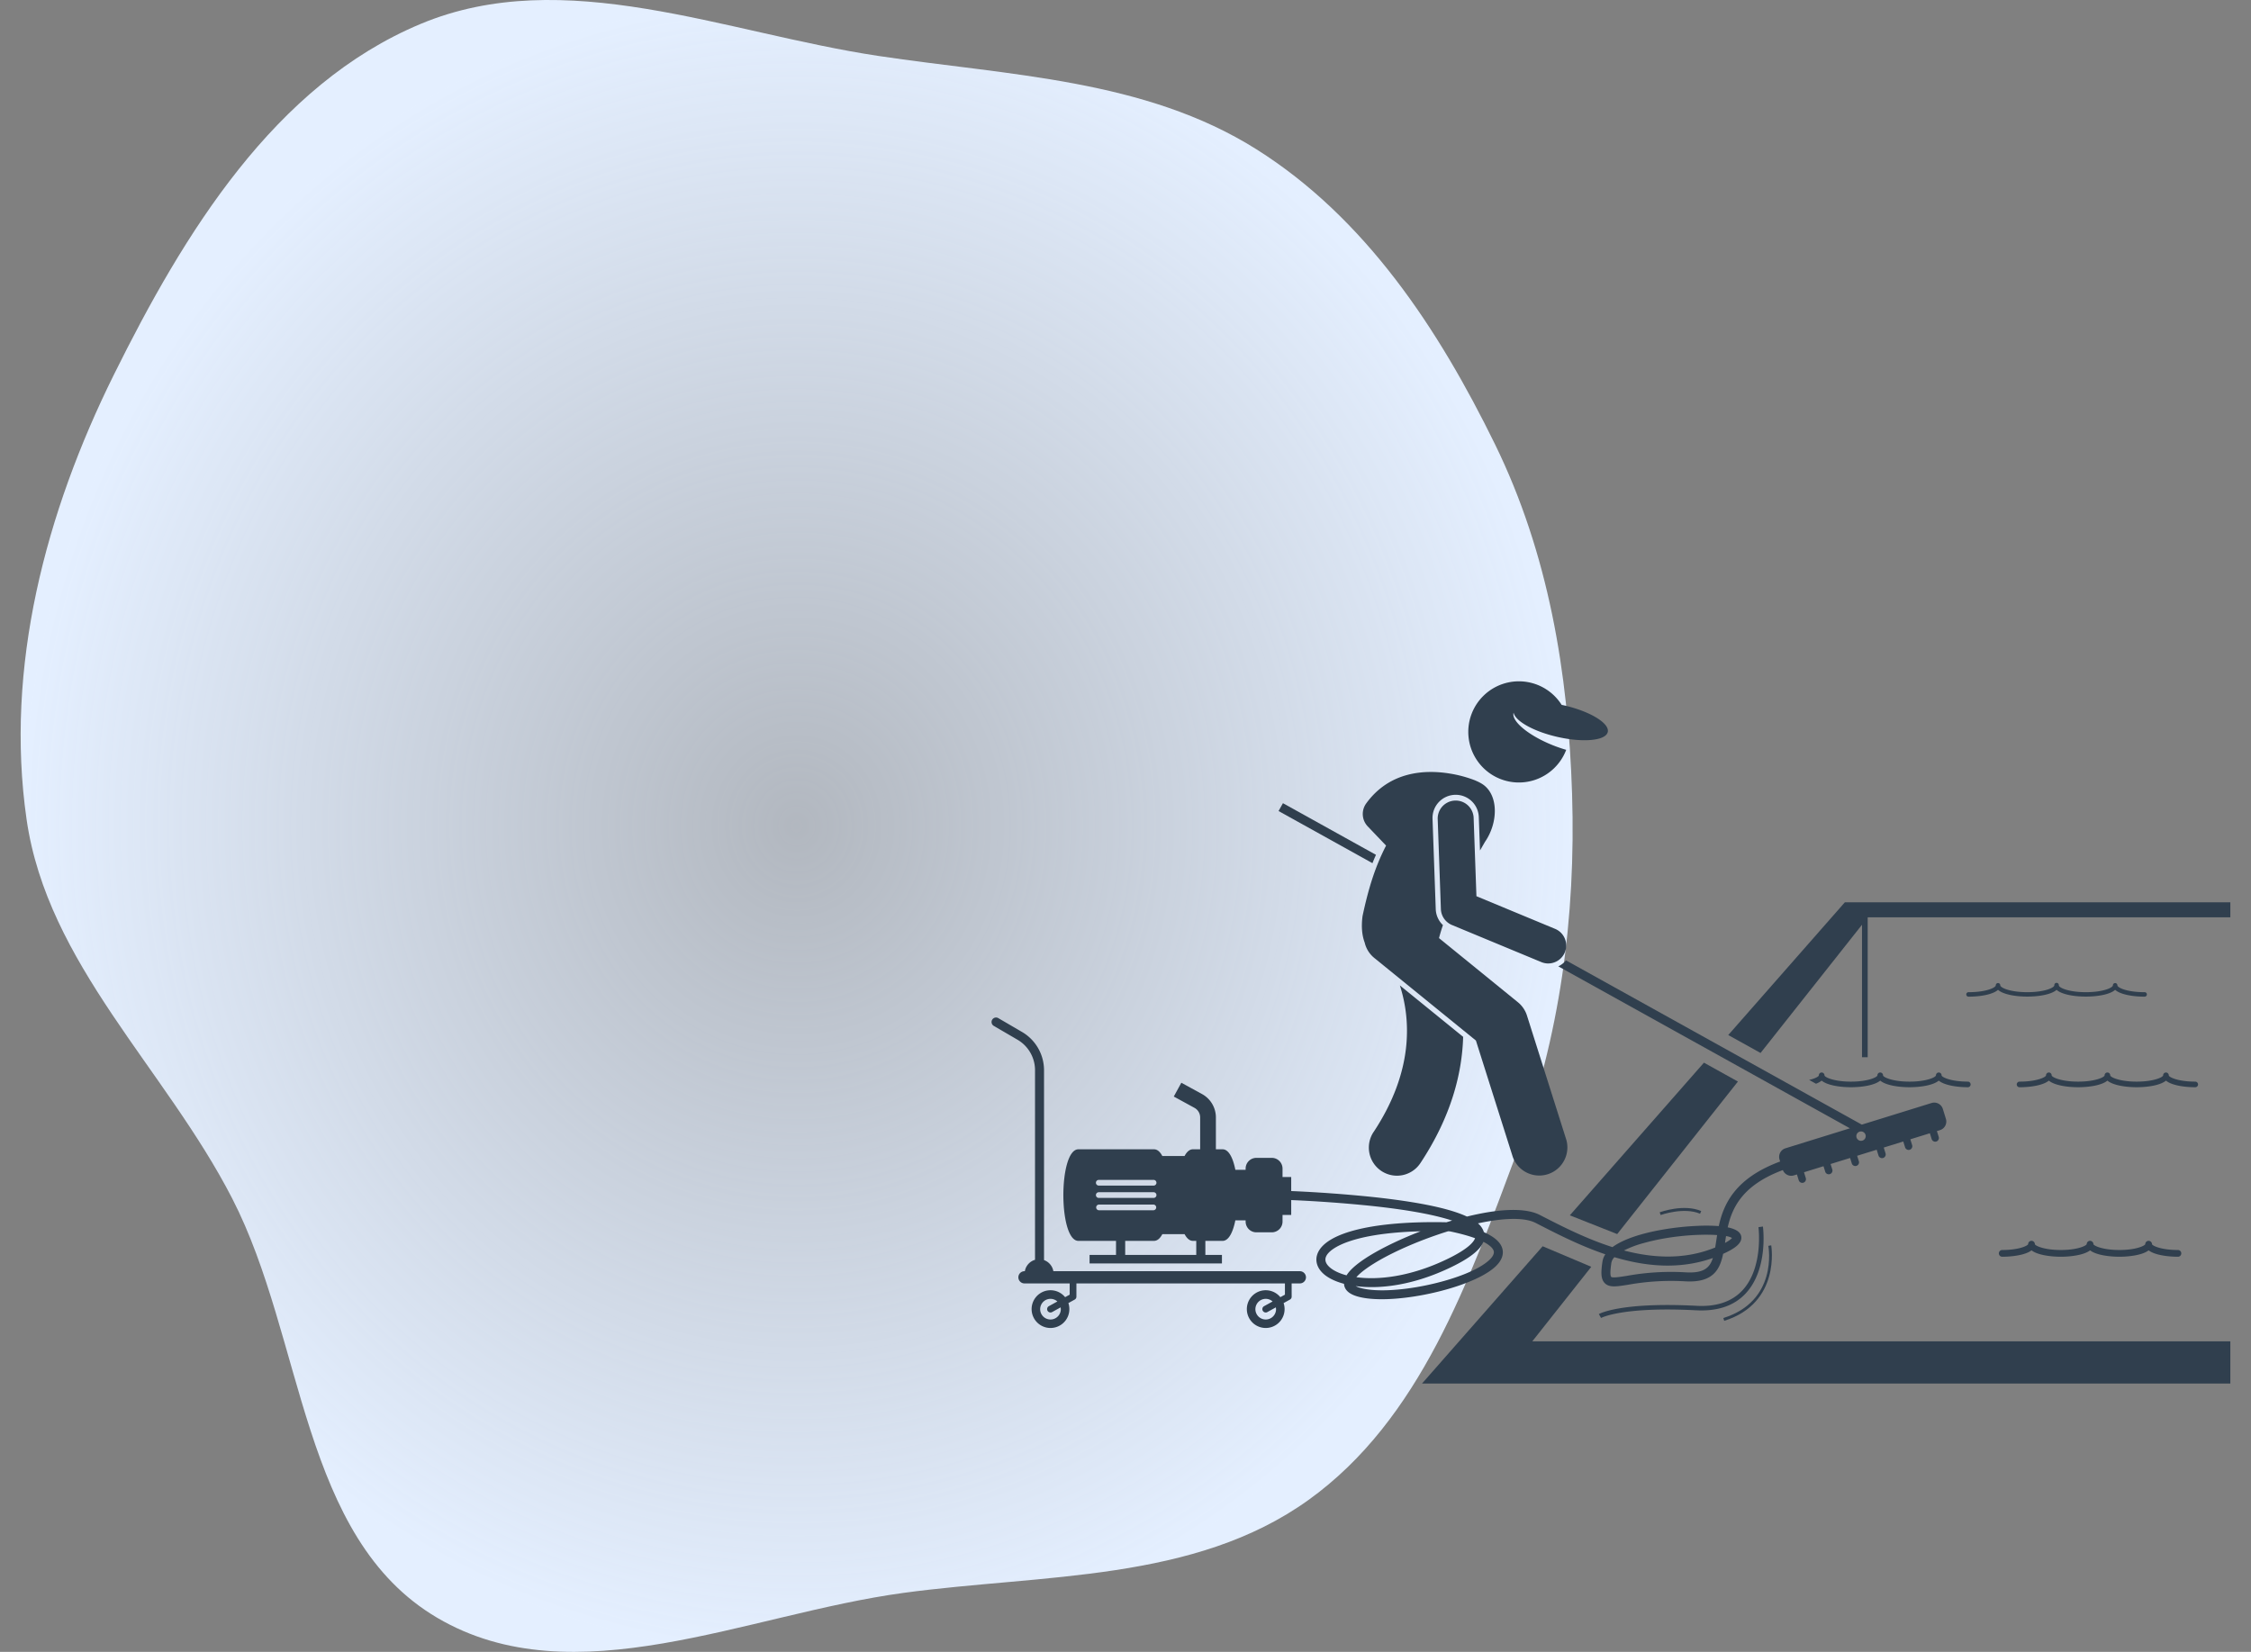 <svg xmlns="http://www.w3.org/2000/svg" width="109" height="80" viewBox="0 0 109 80" fill="none"><rect x="0" y="0" width="109" height="80" fill="#808080" stroke="none"/><path d="M60.841 7.231c5.277 3.324 8.814 8.692 11.55 14.283 2.588 5.287 3.55 11.063 3.734 16.942.185 5.945-.584 11.763-2.665 17.337-2.329 6.237-4.68 12.956-10.096 16.848-5.535 3.978-12.848 3.586-19.61 4.502-7.596 1.029-15.97 5.092-22.574 1.211-6.625-3.892-6.43-13.494-9.937-20.314-3.24-6.3-8.95-11.358-9.957-18.365-1.058-7.36.92-14.852 4.224-21.519 3.397-6.856 7.787-14.047 14.865-17 6.948-2.9 14.71.434 22.16 1.553 6.324.95 12.9 1.117 18.306 4.522" fill="url(#a)"/><path d="M68.858 67.005H108v-2.044H74.198l2.856-3.61-2.354-.995zm21.306-22.22V51.2h.275v-6.761l.012-.014H108V43.7H89.332l-5.645 6.427 1.564.868zm-6.009 7.594-1.645-.914-6.494 7.393 2.293.908z" fill="#303F4E"/><path d="M99.586 47.937c.476.437 2.359.437 2.835 0 .239.218.831.331 1.418.331a.109.109 0 1 0 0-.217c-.847 0-1.309-.22-1.309-.333a.108.108 0 1 0-.217 0c0 .113-.462.333-1.309.333s-1.31-.22-1.31-.333a.109.109 0 1 0-.217 0c0 .113-.462.333-1.309.333s-1.309-.22-1.309-.333a.109.109 0 1 0-.218 0c0 .113-.462.333-1.309.333a.109.109 0 1 0 0 .217c.588 0 1.18-.113 1.418-.331.476.437 2.36.437 2.836 0M88.21 52.334c.261.219.856.32 1.418.32s1.157-.101 1.418-.32c.26.219.855.32 1.418.32s1.157-.101 1.417-.32c.261.219.856.32 1.418.32a.136.136 0 0 0 0-.271c-.832 0-1.282-.217-1.282-.306a.136.136 0 0 0-.272 0c0 .089-.449.306-1.281.306-.833 0-1.282-.217-1.282-.306a.136.136 0 0 0-.272 0c0 .089-.45.306-1.282.306s-1.282-.217-1.282-.306a.136.136 0 0 0-.272 0c0 .054-.163.153-.471.223l.332.185a1 1 0 0 0 .275-.151m8.744 8.53c.441 0 1.112-.072 1.418-.31.307.238.977.31 1.418.31s1.111-.072 1.418-.31c.306.238.977.31 1.418.31s1.111-.072 1.417-.31c.307.238.977.31 1.418.31a.163.163 0 0 0 0-.327c-.808 0-1.226-.203-1.254-.278a.166.166 0 0 0-.163-.166.16.16 0 0 0-.164.163c-.035.081-.452.281-1.254.281-.809 0-1.226-.203-1.255-.278a.166.166 0 0 0-.163-.166.16.16 0 0 0-.162.141l-.002.022c-.035.081-.452.281-1.254.281-.809 0-1.226-.203-1.255-.278a.165.165 0 0 0-.162-.166.16.16 0 0 0-.164.163c-.035.081-.452.281-1.255.281a.163.163 0 0 0 0 .327m9.482-8.345a.136.136 0 0 0-.136-.136c-.832 0-1.282-.217-1.282-.306a.136.136 0 0 0-.272 0c0 .089-.449.306-1.281.306-.833 0-1.282-.217-1.282-.306a.136.136 0 0 0-.272 0c0 .089-.45.306-1.282.306s-1.282-.217-1.282-.306a.136.136 0 0 0-.272 0c0 .089-.45.306-1.282.306a.136.136 0 0 0 0 .272c.563 0 1.157-.102 1.418-.321.26.219.855.32 1.418.32s1.157-.101 1.418-.32c.26.219.855.32 1.418.32s1.156-.101 1.417-.32c.261.219.856.32 1.418.32.075 0 .136-.06.136-.135" fill="#303F4E"/><path d="M52.221 60.096h1.82v.68H52.76v.413h6.41v-.413h-.803v-.68h.832c.298 0 .505-.417.62-.995h.498v.06a.52.52 0 0 0 .52.52h.747a.52.52 0 0 0 .52-.52v-.322h.42v-.72a65 65 0 0 1 3.891.284c1.97.21 3.17.468 3.901.709l-.274.082c-3.491-.073-5.817.485-6.236 1.5-.139.334-.045.69.257.974.218.207.566.386 1.018.507l.005.05q.055.362.555.533c.329.112.767.163 1.266.163 1.874 0 4.596-.716 5.514-1.589.373-.354.383-.668.325-.869q-.126-.449-.891-.79a.9.9 0 0 0-.289-.426c1.185-.253 2.231-.31 2.792-.022l.141.072.459.235c.82.415 1.762.87 2.778 1.214a.85.85 0 0 0-.138.342 4 4 0 0 0-.051.472c-.01.262.032.454.163.585.221.22.566.165 1.137.073a11.8 11.8 0 0 1 2.749-.164c1.34.08 1.68-.547 1.843-1.33l.02-.01c.444-.203.942-.483.853-.855q-.071-.298-.651-.42c.225-.996.752-2.058 2.67-2.773.083.21.315.326.533.258l.149-.046.087.282a.18.18 0 0 0 .224.118.18.18 0 0 0 .118-.224l-.087-.282.945-.293.088.282a.18.18 0 0 0 .342-.106l-.088-.282.946-.293.087.282a.18.18 0 0 0 .342-.105l-.088-.283.45-.14.265-.081.231-.072.088.283a.18.18 0 0 0 .223.117.18.18 0 0 0 .118-.223l-.087-.283.945-.293.088.283a.18.18 0 0 0 .224.118.18.18 0 0 0 .118-.224l-.088-.283.946-.293.087.283a.18.18 0 0 0 .224.118.18.18 0 0 0 .118-.224l-.088-.282.15-.047a.437.437 0 0 0 .286-.544l-.149-.482a.437.437 0 0 0-.545-.287l-2.515.78-.864.267-14.323-7.955c-.103.123-.23.222-.373.29l14.12 7.843-.863.268-2.258.7a.437.437 0 0 0-.287.544l.03.096c-2.16.8-2.734 2.035-2.972 3.129a8 8 0 0 0-1.01-.012c-1.031.04-2.378.235-3.354.617-.304.12-.573.256-.783.413-1.043-.332-2.015-.795-2.859-1.221l-.524-.267-.14-.072c-.749-.383-2.089-.274-3.524.08-.725-.34-2.071-.681-4.575-.949a66 66 0 0 0-3.935-.287v-.679h-.42v-.408a.52.52 0 0 0-.519-.52h-.748a.52.52 0 0 0-.52.52v.06h-.497c-.115-.578-.322-.995-.62-.995h-.323v-1.542c0-.473-.258-.907-.672-1.134l-1.001-.547-.366.668 1.001.547a.53.53 0 0 1 .276.466v1.542h-.351c-.162 0-.296.122-.404.325h-1.077c-.107-.203-.242-.325-.403-.325h-3.659c-.973 0-.973 4.436 0 4.436m37.88-5.3a.227.227 0 1 1 0 .453.227.227 0 0 1 0-.453m-6.57 5.388q.022-.158.049-.32a.8.8 0 0 1 .29.092c-.035.04-.121.12-.341.239zm-1.91 1.435a12 12 0 0 0-2.843.17c-.326.052-.697.111-.76.048-.025-.025-.074-.141.01-.682a.53.53 0 0 1 .147-.27c1.503.448 3.145.615 4.767.04-.157.494-.462.745-1.32.694m1.526-1.805-.047.305-.046.297c-1.477.603-3 .517-4.418.144a5 5 0 0 1 .976-.365c1.265-.352 2.685-.44 3.535-.381m-17.943 1.95c-.378-.1-.665-.246-.842-.413q-.255-.242-.154-.491c.185-.449 1.371-1.146 4.58-1.229-1.17.451-2.225.983-2.876 1.45q-.512.366-.708.682m6.626-1.622c.373.19.473.353.498.44q.052.188-.207.435c-1.06 1.008-4.911 1.815-6.339 1.329a1 1 0 0 1-.14-.06c1.165.157 2.792-.032 4.62-.913.898-.433 1.41-.833 1.568-1.231m-.404-.174c-.072.198-.364.535-1.353 1.012-1.756.847-3.318 1.023-4.395.876.095-.11.247-.25.488-.422.879-.63 2.416-1.323 3.951-1.802l.08.002c.53.11.928.224 1.229.334m-13.663.128h.162v.68h-3.441v-.68h1.396c.16 0 .295-.122.403-.325h1.077c.108.203.242.325.403.325m-4.558-2.953h2.655a.138.138 0 0 1 0 .276h-2.655a.138.138 0 0 1 0-.276m0 .597h2.655a.138.138 0 0 1 0 .276h-2.655a.138.138 0 0 1 0-.276m0 .598h2.655a.138.138 0 0 1 0 .275h-2.655a.138.138 0 0 1 0-.275" fill="#303F4E"/><path d="M62.545 62.156h.398a.297.297 0 0 0 .296-.296.297.297 0 0 0-.296-.296H51.007a.7.7 0 0 0-.452-.538v-9.198a2.15 2.15 0 0 0-1.061-1.848l-1.166-.68a.218.218 0 0 0-.22.375l1.166.681c.522.305.845.869.845 1.472v9.184a.7.7 0 0 0-.493.552h-.017a.297.297 0 0 0-.297.296c0 .163.134.296.297.296h2.188v.544l-.221.122a.914.914 0 1 0 .158.286l.305-.169a.16.16 0 0 0 .084-.143v-.64H62.22v.544l-.222.122a.914.914 0 1 0 .158.286l.306-.169a.16.16 0 0 0 .084-.143zM51.368 63.4a.5.5 0 1 1-.167-.37l-.412.227a.163.163 0 1 0 .158.286l.412-.228zm10.422 0a.5.5 0 1 1-.167-.37l-.412.227a.163.163 0 1 0 .158.286l.412-.228zm.334-24.502-.212.38 4.547 2.525q.08-.204.17-.404zm4.386 15.928a1.36 1.36 0 0 0 2.27 1.503c1.509-2.279 2.02-4.378 2.07-6.115l-3.064-2.49c.516 1.603.7 4.12-1.275 7.102" fill="#303F4E"/><path d="M67.118 40.952c-.508.983-.841 2.01-1.139 3.41-.07.53-.023.949.103 1.286.066.283.222.547.464.744l4.922 4.001 1.785 5.636a1.362 1.362 0 0 0 2.595-.822l-1.908-6.024a1.36 1.36 0 0 0-.439-.645l-3.82-3.106q.082-.315.19-.63a1.12 1.12 0 0 1-.348-.768l-.156-4.38a1.123 1.123 0 0 1 1.12-1.162c.607 0 1.1.475 1.121 1.082l.058 1.615.242-.42c.642-.926.67-2.286-.137-2.802a2 2 0 0 0-.296-.152l-.039-.019a6 6 0 0 0-1.258-.337c-1.166-.186-2.883-.118-4.022 1.45a.87.87 0 0 0 .075 1.114l.707.74z" fill="#303F4E"/><path d="M74.97 46.66a.871.871 0 0 0 .334-1.675l-3.811-1.582-.136-3.82a.871.871 0 0 0-1.74.062l.155 4.38c.012.34.222.642.537.773l4.327 1.796q.165.067.334.067m2.883-11.209c.097-.42-.845-.997-2.105-1.288l-.128-.027a2.45 2.45 0 1 0 .22 2.177 7 7 0 0 1-.66-.227c-1.178-.473-2.009-1.17-1.887-1.573.077.404.957.905 2.103 1.17.865.2 1.655.214 2.096.067.201-.067.33-.168.36-.3m4.304 27.789c-3.648-.19-4.692.375-4.735.4l.107.189c.01-.006 1.032-.56 4.616-.371 1.035.053 1.84-.224 2.396-.827 1.085-1.176.837-3.146.826-3.23l-.216.03c.003.02.246 1.953-.77 3.053-.51.553-1.26.808-2.224.756" fill="#303F4E"/><path d="m85.768 60.311-.14.025c.02.109.451 2.672-2.179 3.496l.043.135c2.75-.862 2.28-3.628 2.276-3.656m-5.402-1.601.048.133c.012-.004 1.118-.399 1.908-.063l.055-.13c-.84-.358-1.963.043-2.01.06" fill="#303F4E"/><defs><radialGradient id="a" cx="0" cy="0" r="1" gradientUnits="userSpaceOnUse" gradientTransform="matrix(0 40 -37.576 0 38.576 40)"><stop stop-color="#E4EFFF" stop-opacity=".5"/><stop offset="1" stop-color="#E4EFFF"/></radialGradient></defs></svg>